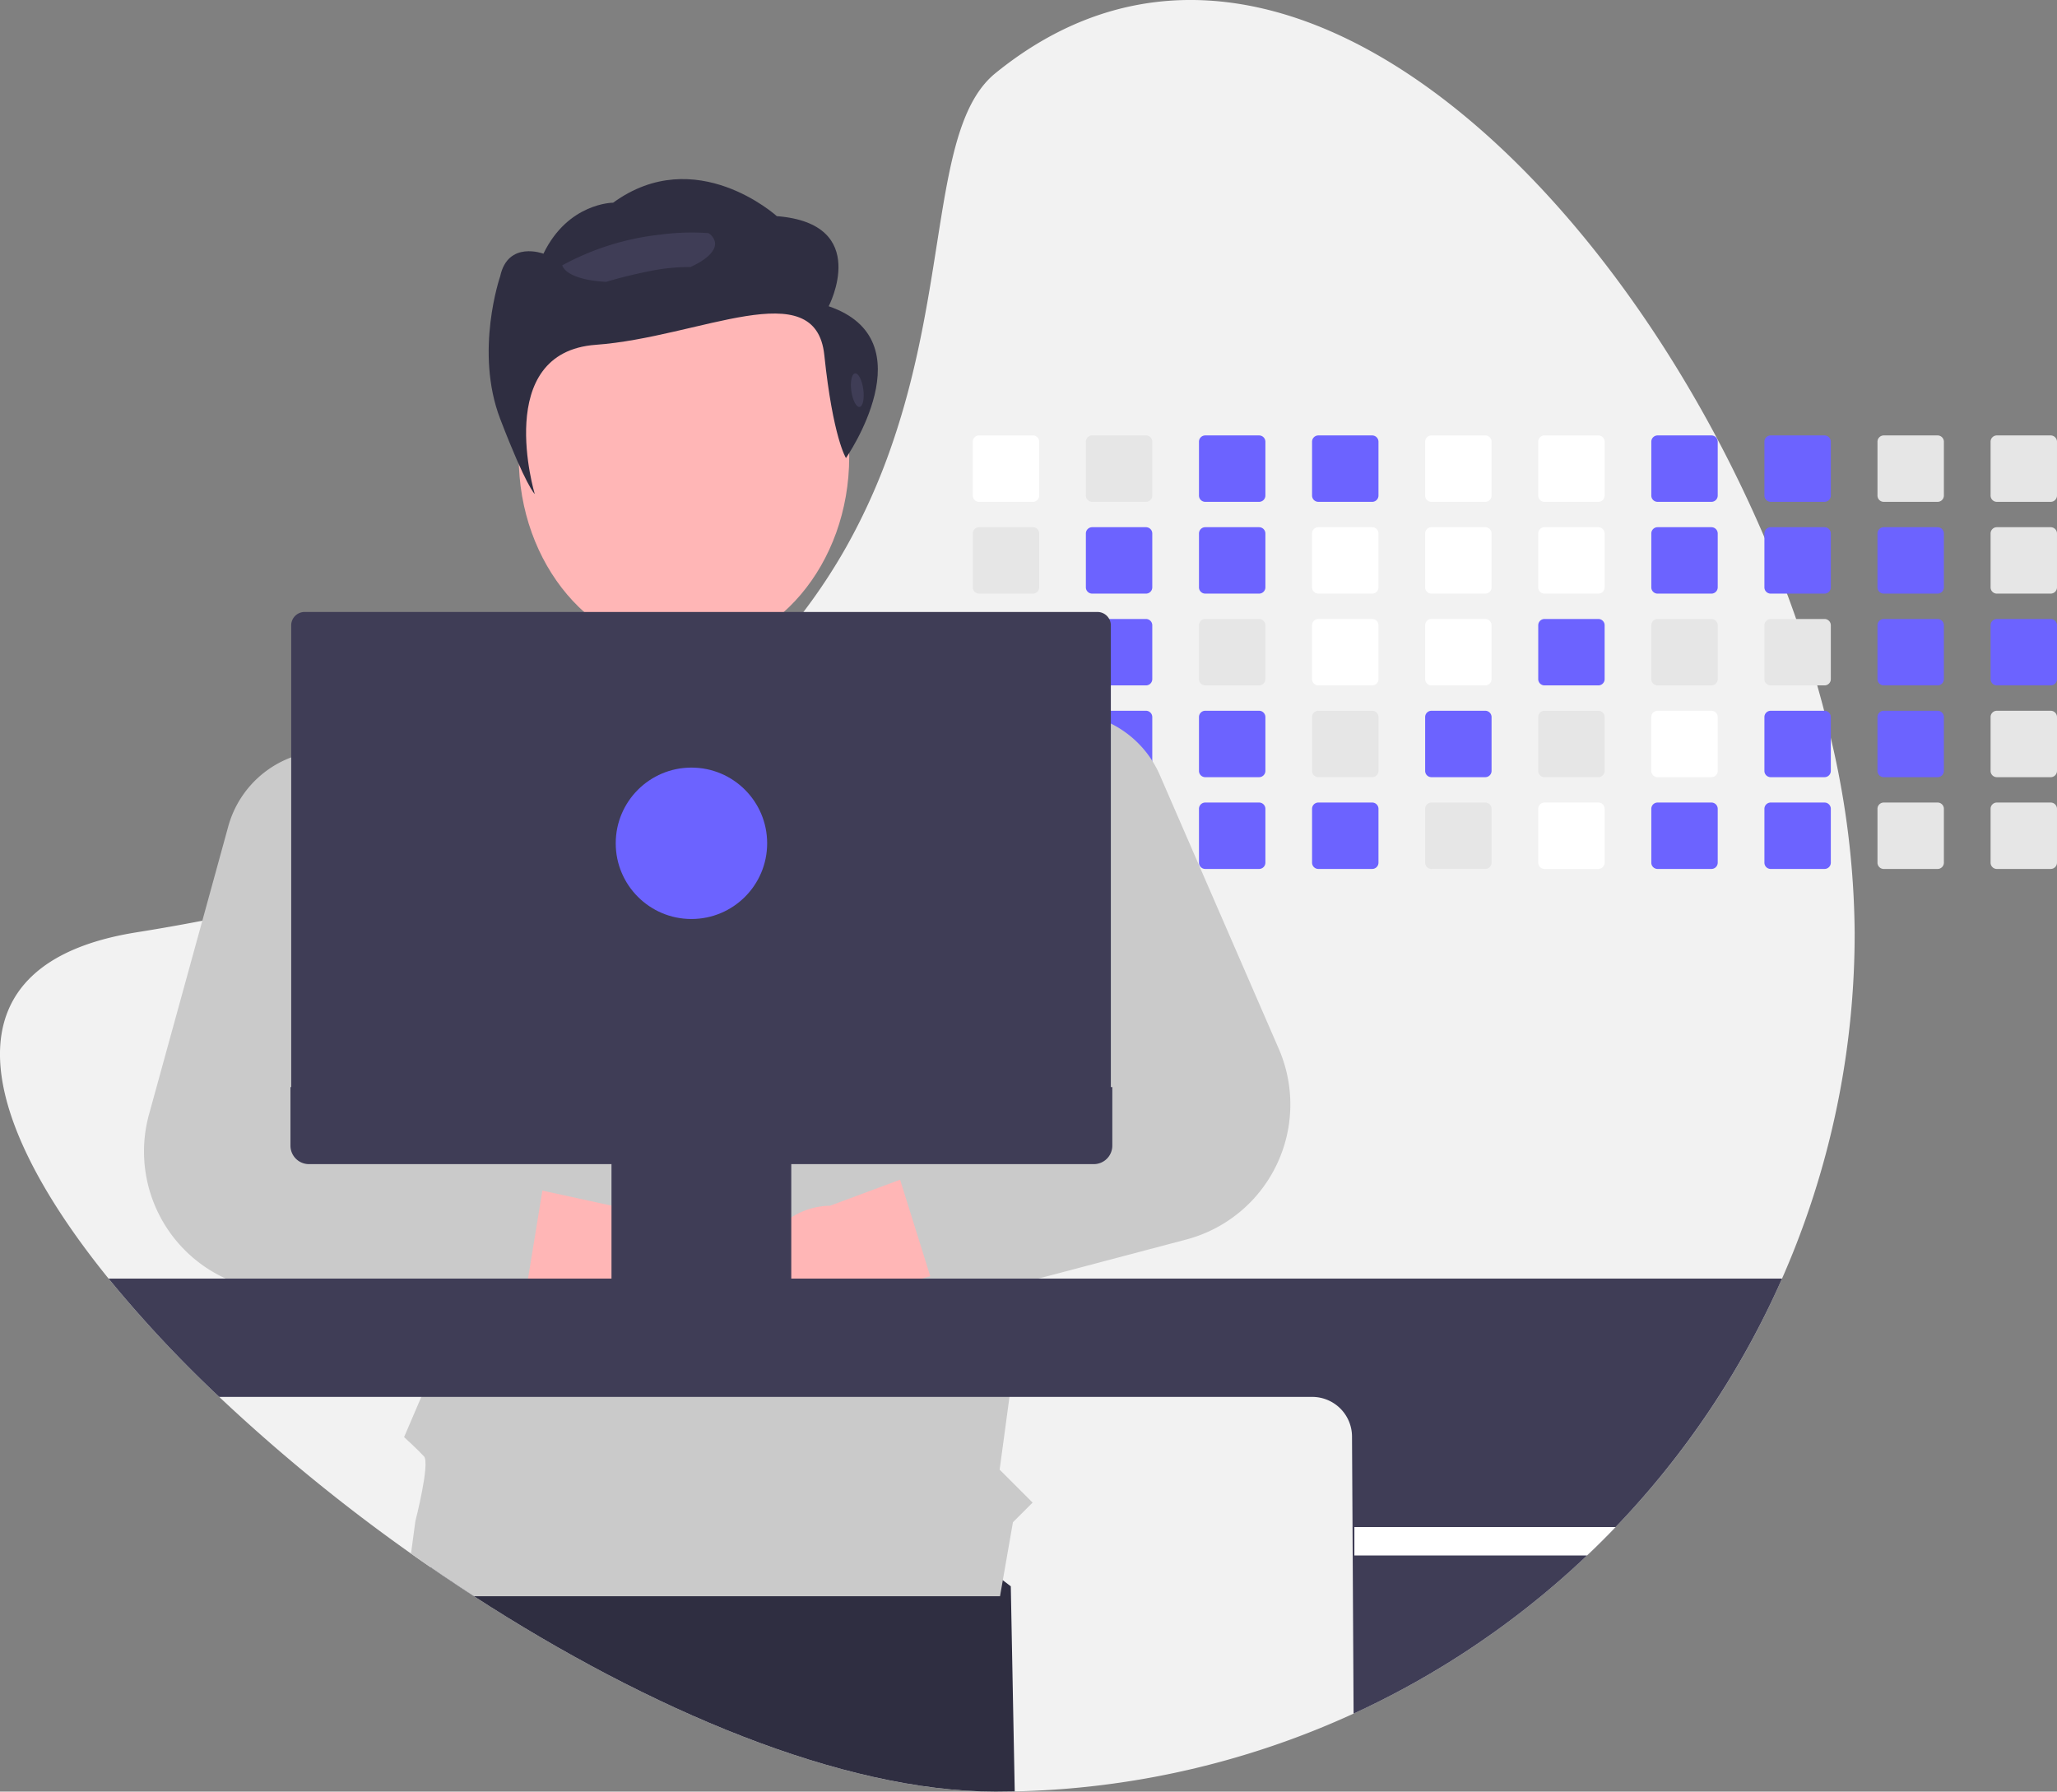 <svg xmlns="http://www.w3.org/2000/svg" width="378.87" height="330" viewBox="0 0 378.87 330"><rect x="0" y="0" width="378.87" height="330" fill="#808080" stroke="none"/><g transform="translate(0)"><path d="M516.334,251.323A157.78,157.78,0,0,1,472.3,360.858q-2.559,2.679-5.256,5.229-4.109,3.909-8.495,7.515a157.658,157.658,0,0,1-96.92,35.943q-1.771.04-3.555.04c-28.255,0-63.792-15.092-96.043-35.983q-4-2.592-7.933-5.305-1.838-1.256-3.657-2.548a325.369,325.369,0,0,1-35.333-28.865,229,229,0,0,1-20.379-21.791c-24.78-30.567-30.246-58.109,5.082-63.77q6.274-1,12.179-2.143,8.553-1.644,16.37-3.55,10.53-2.559,19.787-5.55,3.114-1,6.085-2.045c29.284-10.285,48.883-23.7,62.224-38.25q3.394-3.695,6.259-7.479a105.154,105.154,0,0,0,7.942-12.081,113.543,113.543,0,0,0,8.2-18.286l.12-.347c10.615-30.62,7.385-59.022,19.1-68.528C408.135,52.426,470.458,110.3,499.71,178.546q2.212,5.158,4.16,10.379.875,2.332,1.688,4.673,2.138,6.1,3.88,12.232.668,2.339,1.274,4.673c.432,1.679.846,3.354,1.229,5.029A159.529,159.529,0,0,1,516.334,251.323Z" transform="translate(-174.731 -79.586)" fill="#f2f2f2"/><path d="M460.44,740.059q-1.771.04-3.555.04c-28.255,0-63.792-15.092-96.043-35.983q-4-2.592-7.933-5.305l2.3-13.987,69.583-9.239,34.923,26.7Z" transform="translate(-273.54 -410.099)" fill="#2f2e41"/><path d="M588.043,259.635h-9.916a1.159,1.159,0,0,0-1.158,1.158v9.92a1.155,1.155,0,0,0,1.158,1.154h9.916a1.158,1.158,0,0,0,1.158-1.154v-9.92A1.162,1.162,0,0,0,588.043,259.635Z" transform="translate(-397.793 -179.433)" fill="#fff"/><path d="M588.043,297.585h-9.916a1.159,1.159,0,0,0-1.158,1.158v9.92a1.155,1.155,0,0,0,1.158,1.154h9.916a1.157,1.157,0,0,0,1.158-1.154v-9.92A1.161,1.161,0,0,0,588.043,297.585Z" transform="translate(-397.793 -200.478)" fill="#e6e6e6"/><path d="M588.043,335.535h-9.916a1.159,1.159,0,0,0-1.158,1.158v9.916a1.156,1.156,0,0,0,1.158,1.158h9.916a1.158,1.158,0,0,0,1.158-1.158v-9.916A1.161,1.161,0,0,0,588.043,335.535Z" transform="translate(-397.793 -221.523)" fill="#e6e6e6"/><path d="M589.183,374.438a1.166,1.166,0,0,0-1.14-.953h-9.916a1.159,1.159,0,0,0-1.158,1.158v9.916a1.156,1.156,0,0,0,1.158,1.158h9.916a1.158,1.158,0,0,0,1.158-1.158v-9.916A1.03,1.03,0,0,0,589.183,374.438Z" transform="translate(-397.793 -242.568)" fill="#e6e6e6"/><path d="M588.493,411.524a1.17,1.17,0,0,0-.45-.089h-9.916a1.156,1.156,0,0,0-1.158,1.158v9.916a1.153,1.153,0,0,0,1.158,1.158h9.916a1.158,1.158,0,0,0,1.158-1.158v-9.916A1.164,1.164,0,0,0,588.493,411.524Z" transform="translate(-397.793 -263.614)" fill="#e6e6e6"/><path d="M634.8,259.635h-9.916a1.159,1.159,0,0,0-1.158,1.158v9.92a1.155,1.155,0,0,0,1.158,1.154H634.8a1.158,1.158,0,0,0,1.158-1.154v-9.92A1.161,1.161,0,0,0,634.8,259.635Z" transform="translate(-423.724 -179.433)" fill="#e6e6e6"/><path d="M634.8,297.585h-9.916a1.158,1.158,0,0,0-1.158,1.158v9.92a1.155,1.155,0,0,0,1.158,1.154H634.8a1.158,1.158,0,0,0,1.158-1.154v-9.92A1.161,1.161,0,0,0,634.8,297.585Z" transform="translate(-423.724 -200.478)" fill="#6c63ff"/><path d="M634.8,335.535h-9.916a1.159,1.159,0,0,0-1.158,1.158v9.916a1.155,1.155,0,0,0,1.158,1.158H634.8a1.159,1.159,0,0,0,1.158-1.158v-9.916A1.162,1.162,0,0,0,634.8,335.535Z" transform="translate(-423.724 -221.523)" fill="#6c63ff"/><path d="M634.8,373.485h-9.916a1.155,1.155,0,0,0-1.1.793,1.1,1.1,0,0,0-.062.365v9.916a1.155,1.155,0,0,0,1.158,1.158H634.8a1.158,1.158,0,0,0,1.158-1.158v-9.916a1.162,1.162,0,0,0-1.158-1.158Z" transform="translate(-423.724 -242.568)" fill="#6c63ff"/><path d="M634.8,411.435h-9.916a1.156,1.156,0,0,0-1.158,1.158v9.915a1.156,1.156,0,0,0,1.158,1.158H634.8a1.159,1.159,0,0,0,1.158-1.158v-9.915A1.159,1.159,0,0,0,634.8,411.435Z" transform="translate(-423.724 -263.614)" fill="#e6e6e6"/><path d="M681.563,259.635h-9.916a1.159,1.159,0,0,0-1.158,1.158v9.92a1.155,1.155,0,0,0,1.158,1.154h9.916a1.158,1.158,0,0,0,1.158-1.154v-9.92A1.161,1.161,0,0,0,681.563,259.635Z" transform="translate(-449.655 -179.433)" fill="#6c63ff"/><path d="M681.563,297.585h-9.916a1.159,1.159,0,0,0-1.158,1.158v9.92a1.155,1.155,0,0,0,1.158,1.154h9.916a1.157,1.157,0,0,0,1.158-1.154v-9.92A1.161,1.161,0,0,0,681.563,297.585Z" transform="translate(-449.655 -200.478)" fill="#6c63ff"/><path d="M681.563,335.535h-9.916a1.159,1.159,0,0,0-1.158,1.158v9.916a1.155,1.155,0,0,0,1.158,1.158h9.916a1.159,1.159,0,0,0,1.158-1.158v-9.916A1.161,1.161,0,0,0,681.563,335.535Z" transform="translate(-449.655 -221.523)" fill="#e6e6e6"/><path d="M681.563,373.485h-9.916a1.159,1.159,0,0,0-1.158,1.158v9.916a1.155,1.155,0,0,0,1.158,1.158h9.916a1.159,1.159,0,0,0,1.158-1.158v-9.916A1.161,1.161,0,0,0,681.563,373.485Z" transform="translate(-449.655 -242.568)" fill="#6c63ff"/><path d="M681.563,411.435h-9.916a1.155,1.155,0,0,0-1.158,1.158v9.915a1.156,1.156,0,0,0,1.158,1.158h9.916a1.159,1.159,0,0,0,1.158-1.158v-9.915A1.159,1.159,0,0,0,681.563,411.435Z" transform="translate(-449.655 -263.614)" fill="#6c63ff"/><path d="M728.323,259.635h-9.916a1.159,1.159,0,0,0-1.158,1.158v9.92a1.155,1.155,0,0,0,1.158,1.154h9.916a1.158,1.158,0,0,0,1.158-1.154v-9.92A1.162,1.162,0,0,0,728.323,259.635Z" transform="translate(-475.586 -179.433)" fill="#6c63ff"/><path d="M728.323,297.585h-9.916a1.158,1.158,0,0,0-1.158,1.158v9.92a1.155,1.155,0,0,0,1.158,1.154h9.916a1.158,1.158,0,0,0,1.158-1.154v-9.92A1.161,1.161,0,0,0,728.323,297.585Z" transform="translate(-475.586 -200.478)" fill="#fff"/><path d="M728.323,335.535h-9.916a1.159,1.159,0,0,0-1.158,1.158v9.916a1.155,1.155,0,0,0,1.158,1.158h9.916a1.158,1.158,0,0,0,1.158-1.158v-9.916A1.161,1.161,0,0,0,728.323,335.535Z" transform="translate(-475.586 -221.523)" fill="#fff"/><path d="M728.323,373.485h-9.916a1.158,1.158,0,0,0-1.158,1.158v9.916a1.155,1.155,0,0,0,1.158,1.158h9.916a1.159,1.159,0,0,0,1.158-1.158v-9.916A1.161,1.161,0,0,0,728.323,373.485Z" transform="translate(-475.586 -242.568)" fill="#e6e6e6"/><path d="M728.323,411.435h-9.916a1.155,1.155,0,0,0-1.158,1.158v9.915a1.156,1.156,0,0,0,1.158,1.158h9.916a1.159,1.159,0,0,0,1.158-1.158v-9.915A1.159,1.159,0,0,0,728.323,411.435Z" transform="translate(-475.586 -263.614)" fill="#6c63ff"/><path d="M775.083,259.635h-9.92a1.157,1.157,0,0,0-1.153,1.158v9.92a1.154,1.154,0,0,0,1.153,1.154h9.921a1.158,1.158,0,0,0,1.158-1.154v-9.92A1.161,1.161,0,0,0,775.083,259.635Z" transform="translate(-501.517 -179.433)" fill="#fff"/><path d="M775.083,297.585h-9.92a1.157,1.157,0,0,0-1.153,1.158v9.92a1.154,1.154,0,0,0,1.153,1.154h9.921a1.158,1.158,0,0,0,1.158-1.154v-9.92A1.161,1.161,0,0,0,775.083,297.585Z" transform="translate(-501.517 -200.478)" fill="#fff"/><path d="M775.083,335.535h-9.92a1.158,1.158,0,0,0-1.153,1.158v9.916a1.154,1.154,0,0,0,1.153,1.158h9.92a1.158,1.158,0,0,0,1.158-1.158v-9.916A1.161,1.161,0,0,0,775.083,335.535Z" transform="translate(-501.517 -221.523)" fill="#fff"/><path d="M775.083,373.485h-9.92a1.157,1.157,0,0,0-1.153,1.158v9.916a1.155,1.155,0,0,0,1.153,1.158h9.92a1.159,1.159,0,0,0,1.158-1.158v-9.916A1.161,1.161,0,0,0,775.083,373.485Z" transform="translate(-501.517 -242.568)" fill="#6c63ff"/><path d="M775.083,411.435h-9.92a1.155,1.155,0,0,0-1.153,1.158v9.915a1.155,1.155,0,0,0,1.153,1.158h9.92a1.159,1.159,0,0,0,1.158-1.158v-9.915A1.159,1.159,0,0,0,775.083,411.435Z" transform="translate(-501.517 -263.614)" fill="#e6e6e6"/><path d="M821.843,259.635h-9.92a1.158,1.158,0,0,0-1.154,1.158v9.92a1.154,1.154,0,0,0,1.153,1.154h9.92A1.158,1.158,0,0,0,823,270.713v-9.92A1.161,1.161,0,0,0,821.843,259.635Z" transform="translate(-527.448 -179.433)" fill="#fff"/><path d="M821.843,297.585h-9.92a1.158,1.158,0,0,0-1.154,1.158v9.92a1.154,1.154,0,0,0,1.153,1.154h9.92A1.158,1.158,0,0,0,823,308.663v-9.92A1.161,1.161,0,0,0,821.843,297.585Z" transform="translate(-527.448 -200.478)" fill="#fff"/><path d="M821.843,335.535h-9.92a1.158,1.158,0,0,0-1.154,1.158v9.916a1.154,1.154,0,0,0,1.154,1.158h9.92A1.159,1.159,0,0,0,823,346.609v-9.916a1.161,1.161,0,0,0-1.158-1.158Z" transform="translate(-527.448 -221.523)" fill="#6c63ff"/><path d="M821.843,373.485h-9.92a1.157,1.157,0,0,0-1.154,1.158v9.916a1.155,1.155,0,0,0,1.154,1.158h9.92A1.159,1.159,0,0,0,823,384.559v-9.916a1.161,1.161,0,0,0-1.158-1.158Z" transform="translate(-527.448 -242.568)" fill="#e6e6e6"/><path d="M821.843,411.435h-9.92a1.155,1.155,0,0,0-1.154,1.158v9.915a1.155,1.155,0,0,0,1.154,1.158h9.92A1.159,1.159,0,0,0,823,422.509v-9.915A1.159,1.159,0,0,0,821.843,411.435Z" transform="translate(-527.448 -263.614)" fill="#fff"/><path d="M868.6,259.635h-9.92a1.158,1.158,0,0,0-1.154,1.158v9.92a1.154,1.154,0,0,0,1.154,1.154h9.92a1.158,1.158,0,0,0,1.158-1.154v-9.92A1.161,1.161,0,0,0,868.6,259.635Z" transform="translate(-553.379 -179.433)" fill="#6c63ff"/><path d="M868.6,297.585h-9.92a1.158,1.158,0,0,0-1.154,1.158v9.92a1.154,1.154,0,0,0,1.154,1.154h9.92a1.157,1.157,0,0,0,1.158-1.154v-9.92A1.161,1.161,0,0,0,868.6,297.585Z" transform="translate(-553.379 -200.478)" fill="#6c63ff"/><path d="M868.6,335.535h-9.92a1.158,1.158,0,0,0-1.154,1.158v9.916a1.155,1.155,0,0,0,1.154,1.158h9.92a1.158,1.158,0,0,0,1.158-1.158v-9.916A1.162,1.162,0,0,0,868.6,335.535Z" transform="translate(-553.379 -221.523)" fill="#e6e6e6"/><path d="M868.6,373.485h-9.92a1.158,1.158,0,0,0-1.154,1.158v9.916a1.155,1.155,0,0,0,1.154,1.158h9.92a1.158,1.158,0,0,0,1.158-1.158v-9.916a1.162,1.162,0,0,0-1.158-1.158Z" transform="translate(-553.379 -242.568)" fill="#fff"/><path d="M868.6,411.435h-9.92a1.155,1.155,0,0,0-1.154,1.158v9.915a1.155,1.155,0,0,0,1.154,1.158h9.92a1.159,1.159,0,0,0,1.158-1.158v-9.915A1.159,1.159,0,0,0,868.6,411.435Z" transform="translate(-553.379 -263.614)" fill="#6c63ff"/><path d="M915.363,259.635h-9.92a1.158,1.158,0,0,0-1.154,1.158v9.92a1.154,1.154,0,0,0,1.154,1.154h9.92a1.158,1.158,0,0,0,1.158-1.154v-9.92A1.161,1.161,0,0,0,915.363,259.635Z" transform="translate(-579.31 -179.433)" fill="#6c63ff"/><path d="M915.363,297.585h-9.92a1.158,1.158,0,0,0-1.154,1.158v9.92a1.154,1.154,0,0,0,1.154,1.154h9.92a1.158,1.158,0,0,0,1.158-1.154v-9.92A1.161,1.161,0,0,0,915.363,297.585Z" transform="translate(-579.31 -200.478)" fill="#6c63ff"/><path d="M915.363,335.535h-9.92a1.157,1.157,0,0,0-1.153,1.158v9.916a1.155,1.155,0,0,0,1.154,1.158h9.92a1.158,1.158,0,0,0,1.158-1.158v-9.916A1.162,1.162,0,0,0,915.363,335.535Z" transform="translate(-579.31 -221.523)" fill="#e6e6e6"/><path d="M915.363,373.485h-9.92a1.158,1.158,0,0,0-1.154,1.158v9.916a1.155,1.155,0,0,0,1.154,1.158h9.92a1.159,1.159,0,0,0,1.158-1.158v-9.916A1.161,1.161,0,0,0,915.363,373.485Z" transform="translate(-579.31 -242.568)" fill="#6c63ff"/><path d="M915.363,411.435h-9.92a1.155,1.155,0,0,0-1.153,1.158v9.916a1.155,1.155,0,0,0,1.154,1.158h9.92a1.159,1.159,0,0,0,1.158-1.158v-9.916A1.159,1.159,0,0,0,915.363,411.435Z" transform="translate(-579.31 -263.614)" fill="#6c63ff"/><path d="M962.123,259.635H952.2a1.158,1.158,0,0,0-1.154,1.158v9.92a1.154,1.154,0,0,0,1.153,1.154h9.92a1.158,1.158,0,0,0,1.158-1.154v-9.92A1.161,1.161,0,0,0,962.123,259.635Z" transform="translate(-605.241 -179.433)" fill="#e6e6e6"/><path d="M962.123,297.585H952.2a1.158,1.158,0,0,0-1.154,1.158v9.92a1.154,1.154,0,0,0,1.153,1.154h9.92a1.157,1.157,0,0,0,1.158-1.154v-9.92A1.162,1.162,0,0,0,962.123,297.585Z" transform="translate(-605.241 -200.478)" fill="#6c63ff"/><path d="M962.123,335.535H952.2a1.158,1.158,0,0,0-1.154,1.158v9.916a1.154,1.154,0,0,0,1.154,1.158h9.92a1.159,1.159,0,0,0,1.158-1.158v-9.916A1.162,1.162,0,0,0,962.123,335.535Z" transform="translate(-605.241 -221.523)" fill="#6c63ff"/><path d="M962.123,373.485H952.2a1.158,1.158,0,0,0-1.154,1.158v9.916a1.155,1.155,0,0,0,1.154,1.158h9.92a1.159,1.159,0,0,0,1.158-1.158v-9.916A1.161,1.161,0,0,0,962.123,373.485Z" transform="translate(-605.241 -242.568)" fill="#6c63ff"/><path d="M962.123,411.435H952.2a1.155,1.155,0,0,0-1.154,1.158v9.916a1.154,1.154,0,0,0,1.154,1.158h9.92a1.159,1.159,0,0,0,1.158-1.158v-9.916A1.159,1.159,0,0,0,962.123,411.435Z" transform="translate(-605.241 -263.614)" fill="#e6e6e6"/><path d="M1008.883,259.635h-9.92a1.157,1.157,0,0,0-1.154,1.158v9.92a1.154,1.154,0,0,0,1.153,1.154h9.92a1.158,1.158,0,0,0,1.158-1.154v-9.92A1.162,1.162,0,0,0,1008.883,259.635Z" transform="translate(-631.172 -179.433)" fill="#e6e6e6"/><path d="M1008.883,297.585h-9.92a1.158,1.158,0,0,0-1.154,1.158v9.92a1.154,1.154,0,0,0,1.153,1.154h9.92a1.158,1.158,0,0,0,1.158-1.154v-9.92A1.162,1.162,0,0,0,1008.883,297.585Z" transform="translate(-631.172 -200.478)" fill="#e6e6e6"/><path d="M1008.883,335.535h-9.92a1.158,1.158,0,0,0-1.154,1.158v9.916a1.155,1.155,0,0,0,1.154,1.158h9.92a1.159,1.159,0,0,0,1.158-1.158v-9.916A1.162,1.162,0,0,0,1008.883,335.535Z" transform="translate(-631.172 -221.523)" fill="#6c63ff"/><path d="M1008.883,373.485h-9.92a1.157,1.157,0,0,0-1.154,1.158v9.916a1.155,1.155,0,0,0,1.154,1.158h9.92a1.159,1.159,0,0,0,1.159-1.158v-9.916A1.162,1.162,0,0,0,1008.883,373.485Z" transform="translate(-631.172 -242.568)" fill="#e6e6e6"/><path d="M1008.883,411.435h-9.92a1.155,1.155,0,0,0-1.154,1.158v9.916a1.155,1.155,0,0,0,1.154,1.158h9.92a1.159,1.159,0,0,0,1.158-1.158v-9.916A1.159,1.159,0,0,0,1008.883,411.435Z" transform="translate(-631.172 -263.614)" fill="#e6e6e6"/><path d="M335.751,660.012h-.276l.236-.031Z" transform="translate(-186.039 -365.995)" fill="#2f2e41"/><path d="M30.434.007C53.21-.477,60.868,16.062,60.868,35.867S47.242,71.728,30.434,71.728,0,55.673,0,35.867,7.657.491,30.434.007Z" transform="translate(95.545 48.284)" fill="#ffb6b6"/><path d="M439.416,177.062s7.96-15.217-9.552-16.6c0,0-14.929-13.543-30.146-2.476,0,0-8.3,0-12.839,9.393,0,0-6.528-2.476-7.963,4.15,0,0-4.777,13.834,0,26.284s6.363,13.833,6.363,13.833-7.849-26.1,11.256-27.486,40.485-13.323,42.077,1.894S442.6,205.02,442.6,205.02,457.725,183.288,439.416,177.062Z" transform="translate(-286.785 -120.651)" fill="#2f2e41"/><path d="M469.993,382.721l-.1.517-1.1,5.809-7.6,40.179-.45,2.365-.944,5-1.292,6.824L455.64,458.54l-.82,4.334-.307,1.626-.107.57-.851,4.486-.258,1.354-2.076,15.381-1.813,13.4,6.067,6.067-3.617,3.617-2.374,13.6,0,.031h-96.9q-5.88-3.808-11.591-7.853l.8-5.969s2.744-10.66,1.59-11.934-3.67-3.55-3.67-3.55l3.176-7.412.441-1.029-.739-15.337-.018-.37-.245-5.056-.031-.65-.049-.975-.94-19.457-.018-.321-.285-5.9-.267-5.608-.116-2.365-1.145-23.667-.775-16.072-.677-13.991,2.722-.922,29.11-9.893L381.919,349l25.1.187,12.285.094L439.8,368.3l4.664,2.227.036.018,3.345,1.6,8.481,4.049,8.967,4.285,4.6,2.2Z" transform="translate(-265.288 -228.993)" fill="#cacaca"/><path d="M362.2,593.077a13.49,13.49,0,0,1-18.114-9.991l-47.466-6.734,16.5-18.665,42.545,9.256a13.564,13.564,0,0,1,6.534,26.134Z" transform="translate(-242.323 -344.718)" fill="#ffb6b6"/><path d="M306.466,466.108a6.024,6.024,0,0,0-3.514-2.169l-19.475-4.049-2-.414a8.435,8.435,0,0,1-5.582-4.04,8.536,8.536,0,0,1-1.091-3.519,8.421,8.421,0,0,1,.4-3.332l6.748-20.335,4.379-13.194a18.617,18.617,0,0,0,.931-4.922,19.31,19.31,0,0,0-4.04-12.869,19.017,19.017,0,0,0-21.831-6.076c-.111.04-.227.085-.339.129a18.968,18.968,0,0,0-11.274,12.655l-4.757,17.306L235.2,456.954a25.732,25.732,0,0,0,21.809,32.375l28.05,3.287,12.98,1.523a6.012,6.012,0,0,0,6.61-4.78,2.193,2.193,0,0,0,.049-.245l.312-1.924,2.641-16.205.027-.165A6,6,0,0,0,306.466,466.108Z" transform="translate(-207.756 -251.684)" fill="#cacaca"/><path d="M498.539,586.067a13.491,13.491,0,0,0,16.524-12.446L561.1,560.26l-18.968-16.151-40.814,15.163a13.564,13.564,0,0,0-2.784,26.795Z" transform="translate(-348.431 -337.188)" fill="#ffb6b6"/><path d="M616.244,436.2l-21.9-50.4a19.073,19.073,0,0,0-9.029-9.51,19.3,19.3,0,0,0-3.911-1.426c-.209-.054-.419-.1-.628-.143a18.768,18.768,0,0,0-8.677.161,19.071,19.071,0,0,0-12.178,9.679.436.436,0,0,0-.036.062,19.2,19.2,0,0,0-.165,17.305l.272.543,15.475,31.079a8.419,8.419,0,0,1-4.677,11.666l-1.087.392-19.546,7.06a6.012,6.012,0,0,0-3.711,7.479l.049.156,5.479,17.533c.027.08.054.16.085.24a3.169,3.169,0,0,0,.178.441,6.005,6.005,0,0,0,7.042,3.354l10.548-2.784,2.151-.57,27.239-7.194A25.729,25.729,0,0,0,616.244,436.2Z" transform="translate(-380.711 -243.018)" fill="#cacaca"/><path d="M219.629,608.285a229.027,229.027,0,0,0,20.379,21.791H441.337a7.326,7.326,0,0,1,7.314,7.319l.29,51.017a158.329,158.329,0,0,0,34.509-21.618q4.383-3.6,8.494-7.515,2.693-2.553,5.256-5.23a158.408,158.408,0,0,0,30.656-45.765Z" transform="translate(-199.629 -372.777)" fill="#3f3d56"/><path d="M782.862,711.025q-2.559,2.679-5.256,5.229H734.749v-5.229Z" transform="translate(-485.291 -429.752)" fill="#fff"/><path d="M445.8,333.927a2.467,2.467,0,0,0-2.169-1.292H297.6a2.474,2.474,0,0,0-2.468,2.472v87.405H446.1V335.107A2.4,2.4,0,0,0,445.8,333.927Z" transform="translate(-241.498 -219.915)" fill="#3f3d56"/><path d="M294.832,529.092v10.786a3.405,3.405,0,0,0,3.405,3.405h55.724v21.286h-.74a.442.442,0,0,0-.442.442v1.48a.442.442,0,0,0,.442.443h34.593a.442.442,0,0,0,.442-.443v-1.48a.442.442,0,0,0-.442-.442h-.74V543.283H442.8a3.405,3.405,0,0,0,3.405-3.405V529.092Z" transform="translate(-241.333 -328.861)" fill="#3f3d56"/><circle cx="13.945" cy="13.945" r="13.945" transform="translate(113.409 141.384)" fill="#6c63ff"/><path d="M523.84,233.015Z" transform="translate(-358.148 -149.903)" fill="#6c63ff"/><ellipse cx="1.114" cy="3.118" rx="1.114" ry="3.118" transform="translate(156.382 68.92) rotate(-7.726)" fill="#3f3d56"/><path d="M430.824,182.088a36.694,36.694,0,0,0-7.283.708c-2.7.539-5.5,1.185-8.254,2.027-4.3-.209-7.461-1.323-8.1-3.038a48.632,48.632,0,0,1,18.134-5.671,43.271,43.271,0,0,1,8.8-.267,2.551,2.551,0,0,1,1.212,1.7C435.542,179.1,433.773,180.747,430.824,182.088Z" transform="translate(-303.641 -132.906)" fill="#3f3d56"/></g></svg>